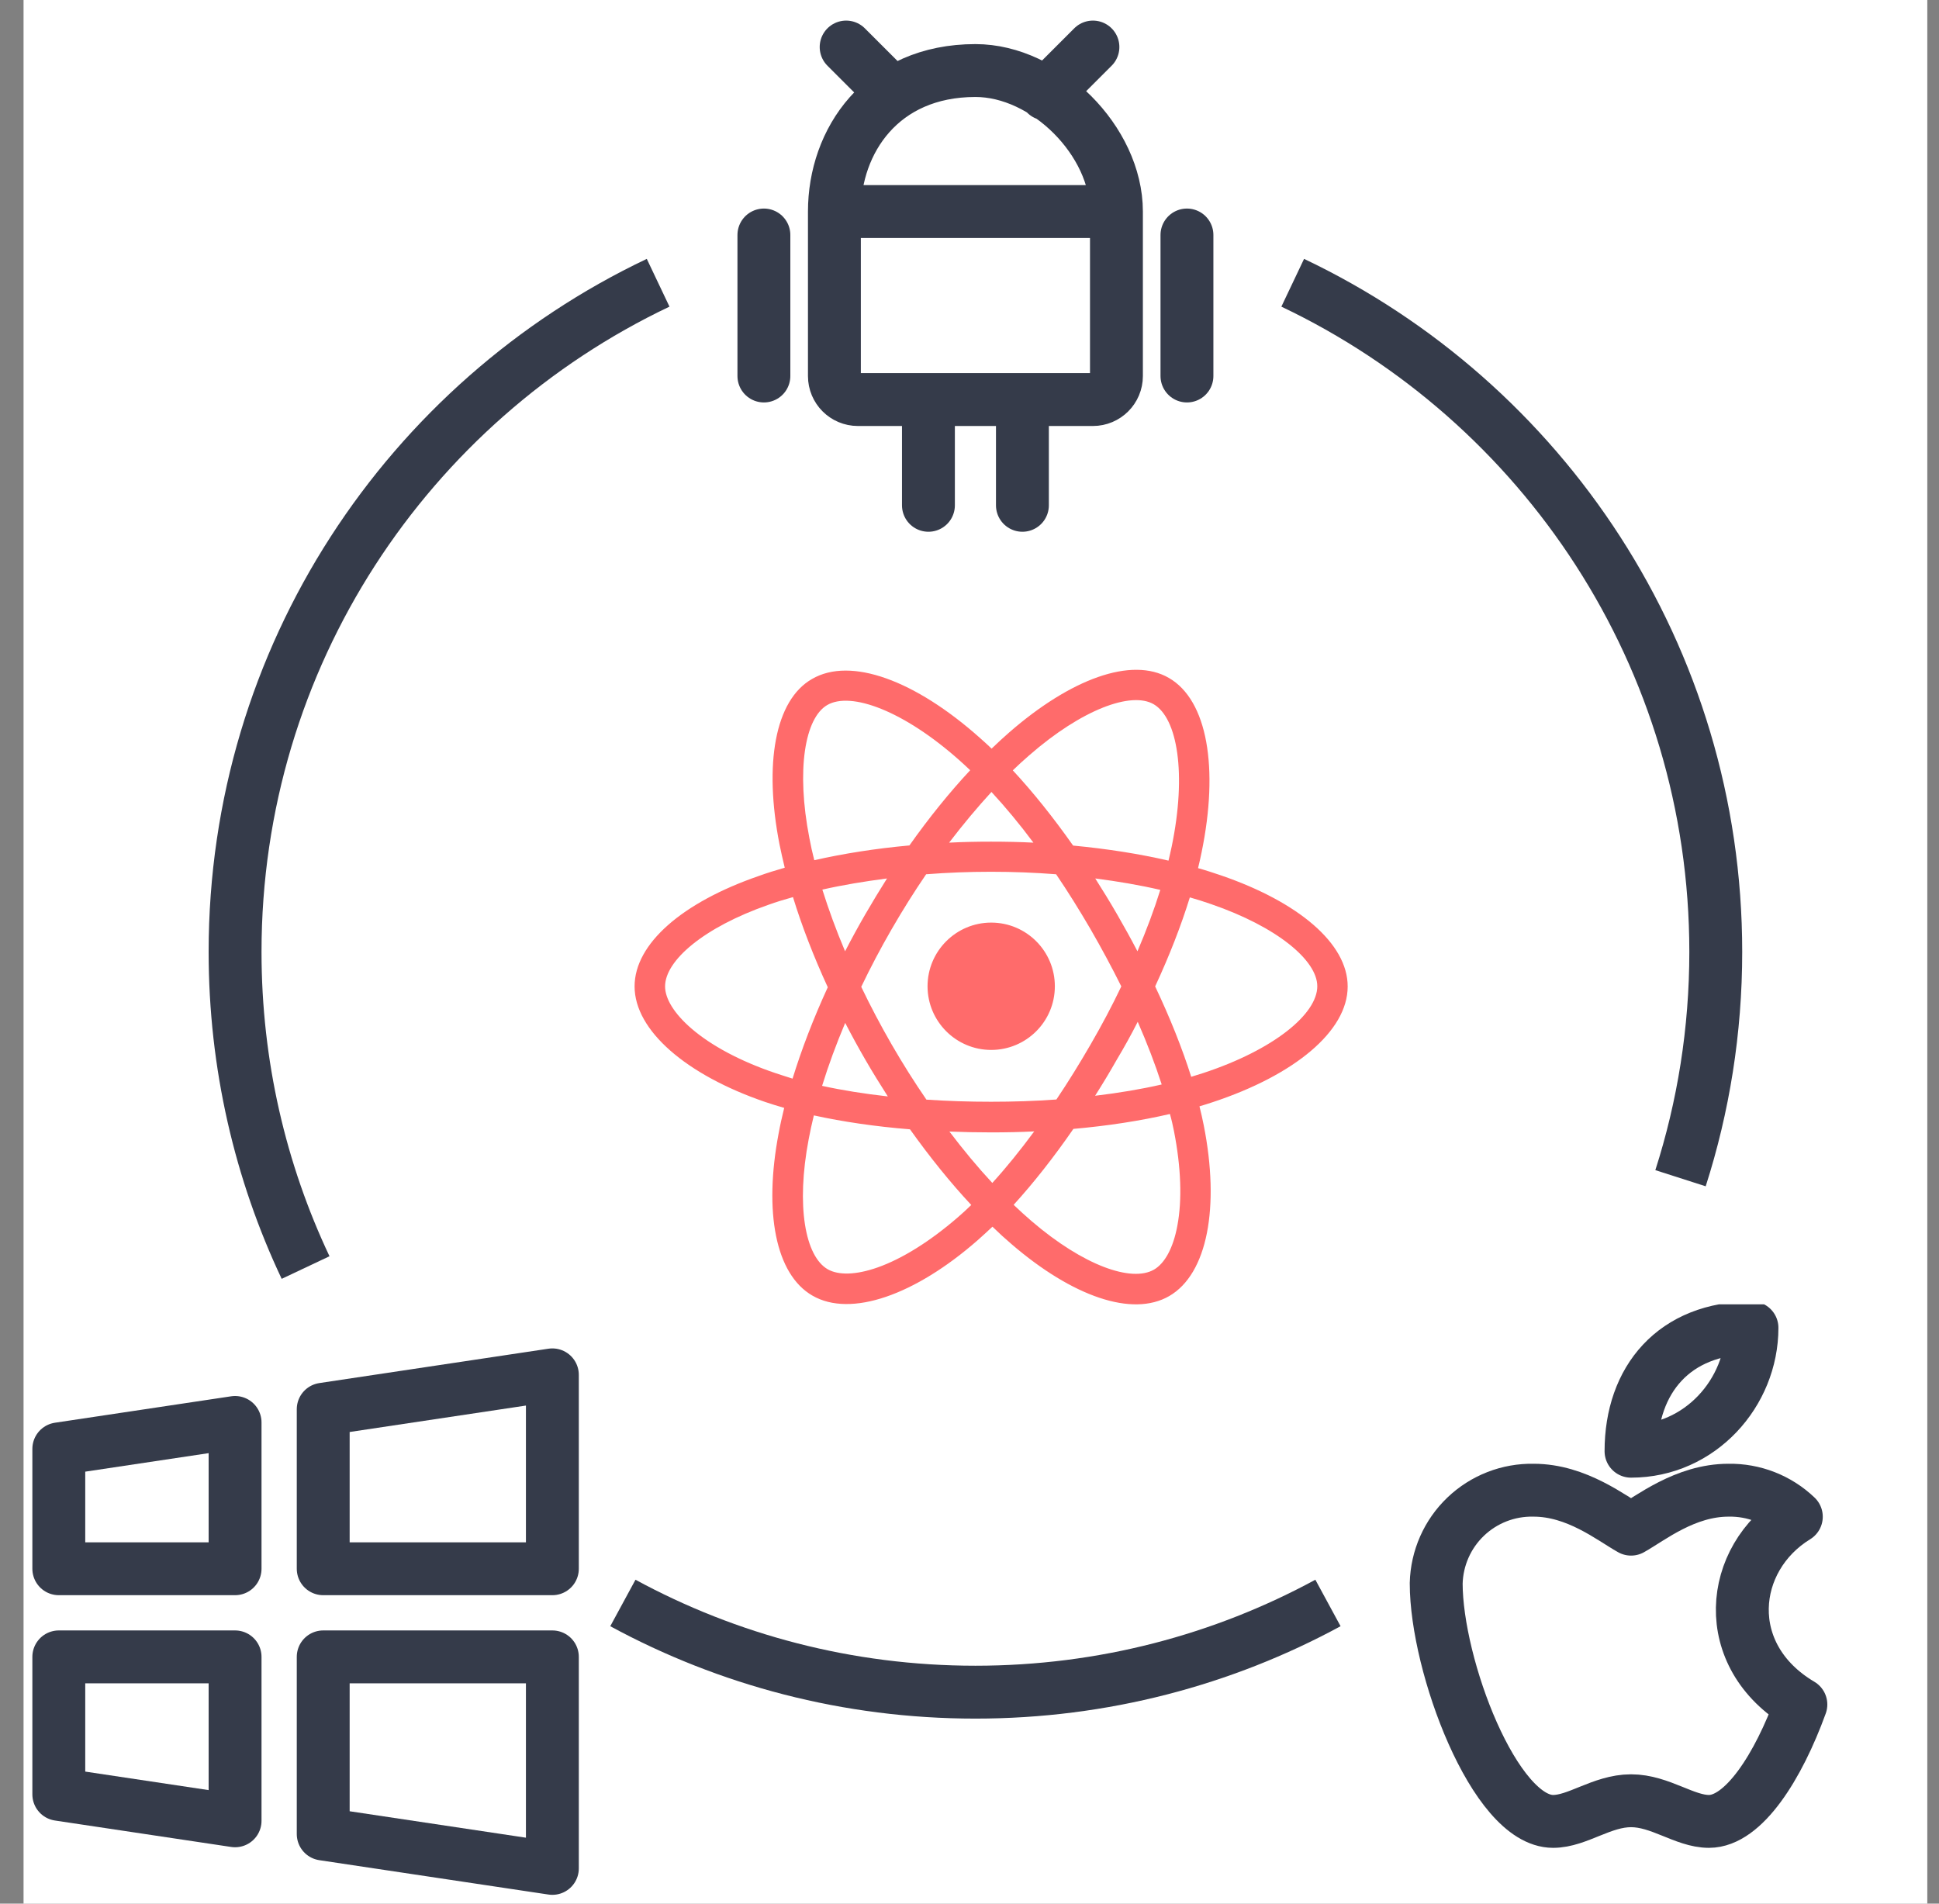 <?xml version="1.0" encoding="UTF-8"?>
<svg xmlns="http://www.w3.org/2000/svg" width="55" height="54" viewBox="0 0 55 54" fill="none">
  <rect x="0" y="0" width="55" height="54" fill="#808080" stroke="none"/>
  <rect width="54" height="54" transform="translate(0.668)" fill="white"></rect>
  <path d="M21.668 6.666V10.666" stroke="#353B4A" stroke-width="1.5" stroke-linecap="round"></path>
  <path d="M33.668 6.666V10.666" stroke="#353B4A" stroke-width="1.5" stroke-linecap="round"></path>
  <path d="M23.668 6.001H31.668M23.668 6.001V10.667C23.668 11.036 23.966 11.334 24.335 11.334H26.335M23.668 6.001C23.668 4.001 25.001 2.001 27.668 2.001C29.668 2.001 31.668 4.001 31.668 6.001M31.668 6.001V10.667C31.668 11.036 31.369 11.334 31.001 11.334H29.001M25.335 2.667L24.001 1.334M31.001 1.334L29.668 2.667M26.335 11.334V14.334M26.335 11.334H29.001M29.001 11.334V14.334" stroke="#353B4A" stroke-width="1.5" stroke-linecap="round"></path>
  <g clip-path="url(#clip0_6174_10677)">
    <path d="M48.475 51.667C47.784 51.667 47.093 51.081 46.265 51.081C45.436 51.081 44.745 51.667 44.054 51.667C42.396 51.667 40.738 47.246 40.738 44.914C40.756 44.197 41.056 43.517 41.574 43.022C42.092 42.527 42.785 42.257 43.501 42.272C44.728 42.272 45.712 43.068 46.265 43.377C46.817 43.068 47.801 42.272 49.028 42.272C49.744 42.259 50.436 42.529 50.953 43.024C49.028 44.206 48.751 46.969 51.082 48.351C50.445 50.107 49.46 51.667 48.475 51.667Z" stroke="#353B4A" stroke-width="1.5" stroke-linecap="round" stroke-linejoin="round"></path>
    <path d="M46.264 41.166C46.264 39.14 47.485 37.666 49.695 37.666C49.695 39.508 48.222 41.166 46.264 41.166Z" stroke="#353B4A" stroke-width="1.5" stroke-linecap="round" stroke-linejoin="round"></path>
  </g>
  <g clip-path="url(#clip1_6174_10677)">
    <path d="M1.668 47V50.9L6.668 51.65V47H1.668Z" stroke="#353B4A" stroke-width="1.5" stroke-linecap="round" stroke-linejoin="round"></path>
    <path d="M15.668 53V47H9.168V52.025L15.668 53Z" stroke="#353B4A" stroke-width="1.5" stroke-linecap="round" stroke-linejoin="round"></path>
    <path d="M1.668 41.1V44.5H6.668V40.35L1.668 41.1Z" stroke="#353B4A" stroke-width="1.5" stroke-linecap="round" stroke-linejoin="round"></path>
    <path d="M15.668 44.5V39L9.168 39.975V44.5H15.668Z" stroke="#353B4A" stroke-width="1.5" stroke-linecap="round" stroke-linejoin="round"></path>
  </g>
  <path d="M8.668 35.956C7.385 33.24 6.668 30.204 6.668 27.001C6.668 18.623 11.573 11.392 18.668 8.021M47.668 33.422C48.317 31.398 48.668 29.24 48.668 27.001C48.668 18.623 43.763 11.392 36.668 8.021M17.668 45.471C20.641 47.084 24.048 48.001 27.668 48.001C31.288 48.001 34.695 47.084 37.668 45.471" stroke="#353B4A" stroke-width="1.5"></path>
  <path d="M34.635 24.832C34.426 24.761 34.208 24.689 33.983 24.626C34.019 24.476 34.054 24.326 34.082 24.184C34.576 21.789 34.252 19.861 33.153 19.229C32.098 18.62 30.372 19.256 28.629 20.774C28.463 20.92 28.293 21.074 28.127 21.236C28.017 21.129 27.902 21.027 27.791 20.928C25.966 19.304 24.133 18.62 23.034 19.26C21.979 19.861 21.667 21.675 22.109 23.943C22.153 24.16 22.204 24.385 22.259 24.614C21.999 24.689 21.75 24.765 21.513 24.852C19.367 25.594 18 26.764 18 27.981C18 29.233 19.47 30.494 21.698 31.257C21.876 31.316 22.058 31.375 22.244 31.427C22.184 31.672 22.129 31.913 22.086 32.15C21.663 34.378 21.995 36.148 23.046 36.753C24.133 37.381 25.954 36.737 27.728 35.184C27.866 35.062 28.009 34.931 28.151 34.797C28.333 34.975 28.515 35.141 28.696 35.295C30.415 36.773 32.114 37.373 33.165 36.765C34.252 36.136 34.603 34.236 34.145 31.924C34.11 31.747 34.07 31.569 34.023 31.383C34.149 31.343 34.276 31.308 34.398 31.265C36.717 30.498 38.227 29.253 38.227 27.985C38.231 26.76 36.82 25.582 34.635 24.832ZM34.129 30.439C34.019 30.474 33.904 30.51 33.789 30.545C33.533 29.735 33.189 28.874 32.766 27.981C33.169 27.112 33.501 26.262 33.75 25.456C33.956 25.515 34.157 25.578 34.351 25.646C36.224 26.29 37.365 27.242 37.365 27.977C37.365 28.763 36.133 29.779 34.129 30.439ZM33.3 32.086C33.501 33.11 33.533 34.034 33.398 34.758C33.28 35.406 33.035 35.84 32.734 36.014C32.098 36.382 30.735 35.903 29.261 34.639C29.091 34.493 28.922 34.339 28.752 34.177C29.321 33.552 29.89 32.829 30.447 32.023C31.427 31.936 32.347 31.794 33.185 31.6C33.232 31.762 33.268 31.928 33.3 32.086ZM24.899 35.951C24.275 36.172 23.781 36.176 23.48 36.006C22.84 35.639 22.576 34.216 22.939 32.312C22.979 32.094 23.03 31.869 23.085 31.64C23.915 31.822 24.832 31.956 25.812 32.035C26.373 32.821 26.958 33.548 27.55 34.181C27.42 34.307 27.294 34.425 27.163 34.536C26.377 35.216 25.59 35.706 24.899 35.951ZM21.979 30.435C20.991 30.099 20.177 29.66 19.62 29.182C19.118 28.751 18.865 28.325 18.865 27.981C18.865 27.246 19.964 26.306 21.797 25.666C22.018 25.586 22.252 25.515 22.493 25.448C22.745 26.27 23.078 27.131 23.48 28.005C23.073 28.89 22.738 29.763 22.481 30.597C22.307 30.541 22.141 30.49 21.979 30.435ZM22.959 23.777C22.58 21.833 22.832 20.367 23.465 19.999C24.14 19.608 25.638 20.165 27.215 21.568C27.317 21.659 27.416 21.75 27.519 21.849C26.93 22.481 26.349 23.2 25.796 23.982C24.844 24.069 23.935 24.211 23.097 24.401C23.042 24.188 22.998 23.982 22.959 23.777ZM31.683 25.93C31.482 25.582 31.276 25.247 31.067 24.919C31.711 25.002 32.331 25.108 32.912 25.243C32.739 25.8 32.521 26.385 32.264 26.985C32.083 26.637 31.889 26.286 31.683 25.93ZM28.123 22.465C28.522 22.896 28.922 23.378 29.313 23.903C28.918 23.883 28.515 23.875 28.111 23.875C27.712 23.875 27.313 23.883 26.922 23.903C27.317 23.386 27.72 22.904 28.123 22.465ZM24.543 25.938C24.342 26.286 24.152 26.634 23.971 26.985C23.718 26.389 23.504 25.8 23.326 25.235C23.903 25.104 24.52 25.002 25.16 24.919C24.95 25.251 24.745 25.59 24.543 25.938ZM25.183 31.102C24.52 31.027 23.895 30.929 23.319 30.802C23.496 30.225 23.718 29.625 23.974 29.016C24.156 29.368 24.346 29.716 24.547 30.063C24.753 30.419 24.966 30.763 25.183 31.102ZM28.147 33.556C27.736 33.114 27.329 32.624 26.93 32.098C27.317 32.114 27.712 32.122 28.115 32.122C28.526 32.122 28.937 32.114 29.336 32.094C28.941 32.628 28.546 33.118 28.147 33.556ZM32.272 28.985C32.541 29.601 32.77 30.198 32.952 30.763C32.367 30.897 31.731 31.004 31.063 31.083C31.273 30.751 31.482 30.407 31.683 30.051C31.893 29.7 32.09 29.344 32.272 28.985ZM30.937 29.625C30.62 30.174 30.297 30.695 29.965 31.189C29.364 31.233 28.744 31.253 28.111 31.253C27.483 31.253 26.871 31.233 26.278 31.193C25.934 30.692 25.602 30.166 25.29 29.625C24.978 29.083 24.69 28.538 24.429 27.993C24.69 27.448 24.978 26.902 25.29 26.361C25.602 25.82 25.93 25.298 26.27 24.8C26.871 24.753 27.487 24.729 28.111 24.729C28.74 24.729 29.356 24.753 29.957 24.8C30.293 25.294 30.617 25.816 30.933 26.357C31.249 26.906 31.541 27.448 31.806 27.981C31.545 28.53 31.253 29.079 30.937 29.625ZM32.723 19.976C33.398 20.367 33.663 21.943 33.236 24.01C33.209 24.14 33.177 24.275 33.145 24.413C32.308 24.219 31.395 24.077 30.439 23.986C29.882 23.196 29.309 22.477 28.728 21.852C28.882 21.702 29.04 21.56 29.194 21.426C30.688 20.122 32.087 19.608 32.723 19.976ZM28.115 26.171C29.115 26.171 29.921 26.981 29.921 27.977C29.921 28.977 29.111 29.783 28.115 29.783C27.12 29.783 26.31 28.973 26.31 27.977C26.31 26.981 27.12 26.171 28.115 26.171Z" fill="#FF6B6B"></path>
  <defs>
    <clipPath id="clip0_6174_10677">
      <rect width="16" height="16" fill="white" transform="translate(37.668 37)"></rect>
    </clipPath>
    <clipPath id="clip1_6174_10677">
      <rect width="16" height="16" fill="white" transform="translate(0.668 38)"></rect>
    </clipPath>
  </defs>
</svg>
